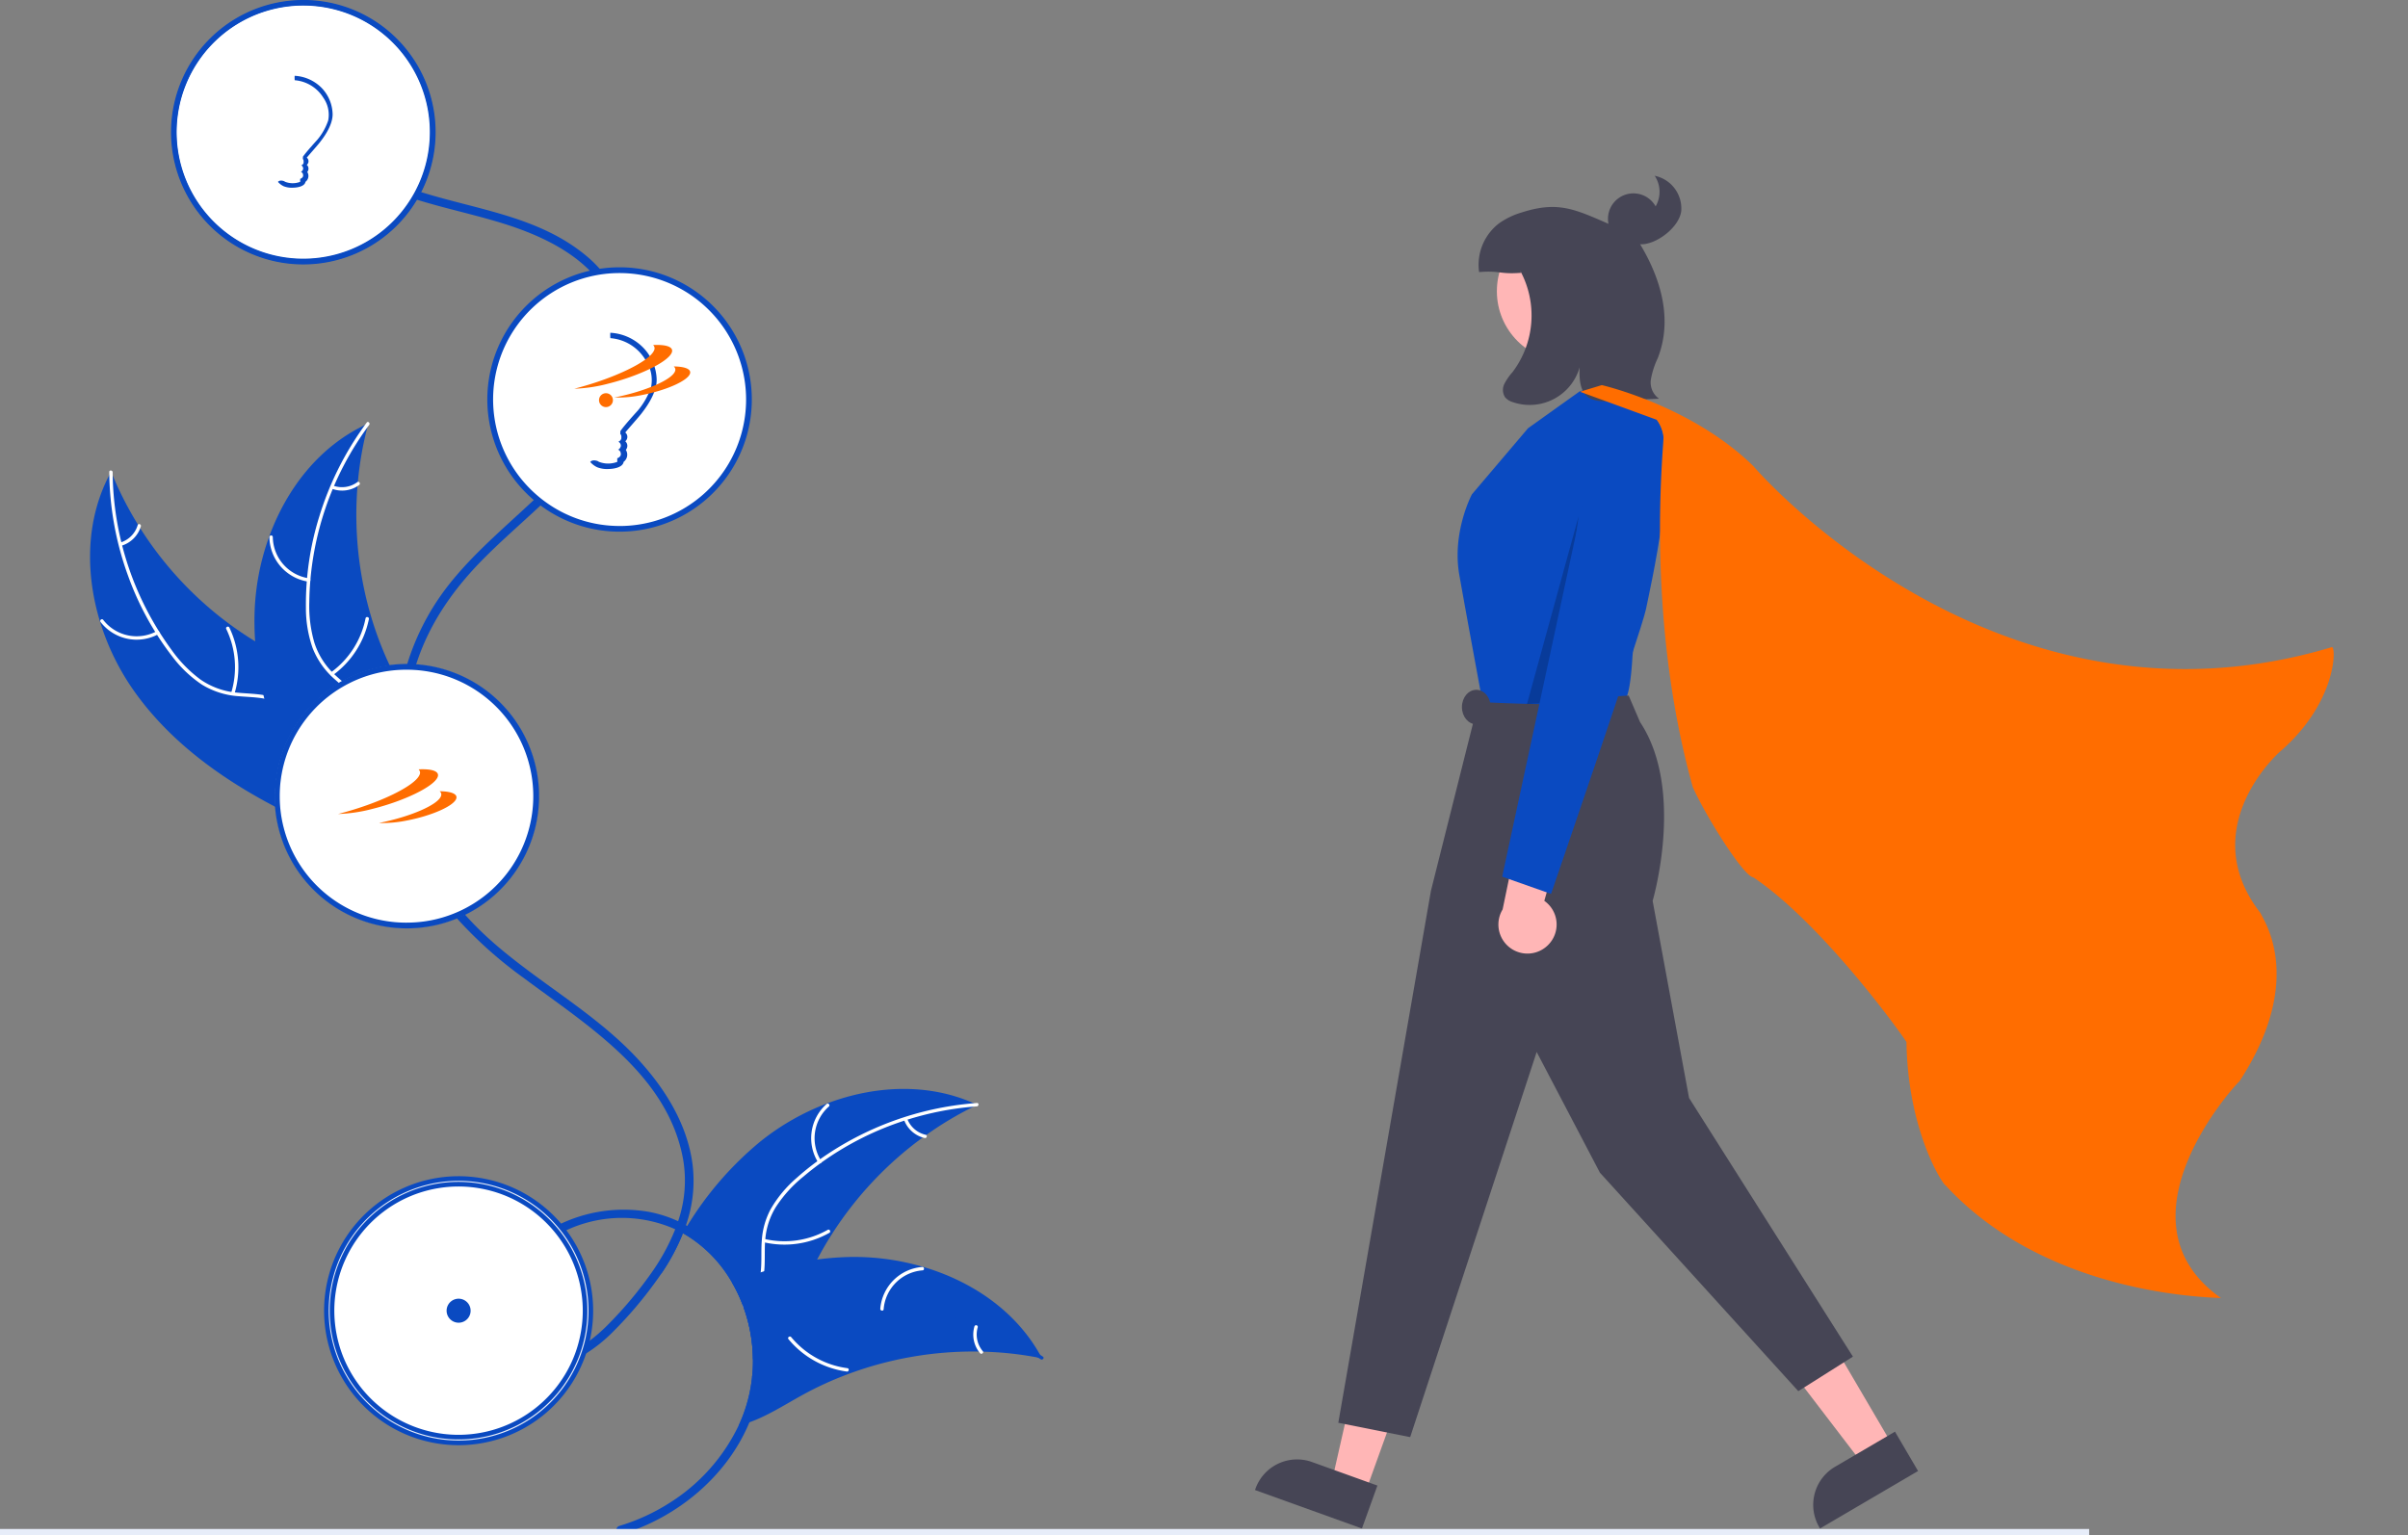 <svg xmlns="http://www.w3.org/2000/svg" width="519.914" height="331.588" viewBox="0 0 519.914 331.588">
  <rect x="0" y="0" width="519.914" height="331.588" fill="#808080" stroke="none"/>
  <g id="Group_24628" data-name="Group 24628" transform="translate(-327.654 -2166)">
    <g id="Group_24019" data-name="Group 24019" transform="translate(327.654 2166)">
      <g id="undraw_random_thoughts_re_cob6_1_" data-name="undraw_random_thoughts_re_cob6 (1)">
        <path id="Path_17825" data-name="Path 17825" d="M534.8,565.192c-.267.13-.528.254-.795.391a73.837,73.837,0,0,0-10.229,6.127c-.254.174-.509.36-.757.54a77.429,77.429,0,0,0-19.528,20.757c-1.167,1.813-2.247,3.681-3.253,5.587q-1.154,2.216-2.173,4.506c-2.551,5.791-4.823,12.4-9.845,15.953a12.648,12.648,0,0,1-1.7,1.03c-.05.025-.105.05-.155.074a33.934,33.934,0,0,0-1.471-9.59c-.155-.521-.329-1.043-.515-1.552-.087-.242-.174-.484-.273-.72a31,31,0,0,0-2.253-4.718,28.5,28.5,0,0,0-10.59-10.651,45.824,45.824,0,0,1-4.835,8.963c1.465-3.079,3.054-6.083,4.8-8.988a1.735,1.735,0,0,1,.143-.23c.261-.447.534-.888.807-1.328a72.355,72.355,0,0,1,15.81-18.243,52.725,52.725,0,0,1,14.376-8.206c10.3-3.892,21.744-4.451,31.688-.043C534.305,564.962,534.553,565.074,534.8,565.192Z" transform="translate(-323.803 -326.592)" fill="#0a4ac1"/>
        <path id="Path_17826" data-name="Path 17826" d="M545.5,567.383l-.689.056a65.769,65.769,0,0,0-14.245,2.8c-.23.074-.466.149-.7.223a65.343,65.343,0,0,0-17.939,9.069c-.056.037-.118.081-.174.124q-1.909,1.387-3.718,2.917a28.171,28.171,0,0,0-5.94,6.586,15.753,15.753,0,0,0-2.253,6.89c-.025.242-.044.49-.062.732-.006.2-.019.391-.025.59-.056,1.862.031,3.755-.149,5.611a13.824,13.824,0,0,1-.447,2.5,9.365,9.365,0,0,1-2.483,4.165,10.5,10.5,0,0,1-1.49,1.223c-.087-.242-.174-.484-.273-.72a10.023,10.023,0,0,0,1.465-1.241,8.258,8.258,0,0,0,1.868-2.992,12,12,0,0,0,.6-2.7c.211-1.825.124-3.7.168-5.518q.019-.708.075-1.4A16.548,16.548,0,0,1,501,589.58a26.1,26.1,0,0,1,5.661-6.791,55.815,55.815,0,0,1,4.432-3.575c.2-.149.4-.3.6-.435a67.141,67.141,0,0,1,33.159-12.073c.229-.025.453-.037.683-.056C546.008,566.613,545.97,567.352,545.5,567.383Z" transform="translate(-334.605 -328.448)" fill="#fff"/>
        <path id="Path_17827" data-name="Path 17827" d="M520.336,579.591a9.859,9.859,0,0,1,1.8-12.64c.355-.313.858.225.5.538a9.13,9.13,0,0,0-1.649,11.761c.254.4-.4.738-.652.341Z" transform="translate(-343.671 -328.527)" fill="#fff"/>
        <path id="Path_17828" data-name="Path 17828" d="M502.2,612.706a19,19,0,0,0,13.711-1.953c.412-.233.753.418.341.652a19.766,19.766,0,0,1-14.271,2C501.52,613.3,501.742,612.6,502.2,612.706Z" transform="translate(-337.191 -345.157)" fill="#fff"/>
        <path id="Path_17829" data-name="Path 17829" d="M551.786,571.968a5.581,5.581,0,0,0,3.985,3.488c.462.1.24.805-.22.7a6.254,6.254,0,0,1-4.417-3.849.38.38,0,0,1,.155-.5A.37.37,0,0,1,551.786,571.968Z" transform="translate(-355.915 -330.391)" fill="#fff"/>
        <path id="Path_17830" data-name="Path 17830" d="M558.212,642.1c-.286-.056-.571-.112-.857-.155l-.006-.006h-.012a72.366,72.366,0,0,0-11.85-1.272h-.006c-.31-.012-.615-.025-.919-.025h-.006a77.311,77.311,0,0,0-28.088,4.817c-.013.006-.019.006-.031.012a74.4,74.4,0,0,0-10.379,4.786c-3.557,1.98-7.219,4.308-11.018,5.661a19.929,19.929,0,0,1-2.328.7c.186-.4.366-.8.534-1.2a32.776,32.776,0,0,0,2.365-9.28c.031-.267.056-.534.075-.807.081-.993.118-2,.105-3a33.939,33.939,0,0,0-1.471-9.59c-.155-.521-.329-1.043-.515-1.552-.087-.242-.174-.484-.273-.72a31,31,0,0,0-2.253-4.717c.565-.23,1.136-.453,1.707-.664,1.478-.559,2.973-1.074,4.475-1.552h.006c.248-.081.5-.161.757-.236a72.436,72.436,0,0,1,11.44-2.533,62.791,62.791,0,0,1,6.4-.534,52.766,52.766,0,0,1,16.375,2.092c.012.006.025.006.037.012,10.577,3.091,20.043,9.534,25.338,19.044C557.951,641.617,558.082,641.852,558.212,642.1Z" transform="translate(-333.228 -348.76)" fill="#0a4ac1"/>
        <path id="Path_17831" data-name="Path 17831" d="M560.574,648.918c-.192-.124-.379-.242-.571-.36l-.006-.006a65.655,65.655,0,0,0-13.066-6.344c-.23-.087-.466-.168-.7-.242a65.181,65.181,0,0,0-19.807-3.563c-.075-.006-.143-.006-.211-.006q-2.355-.047-4.705.093a28.115,28.115,0,0,0-8.7,1.682,15.722,15.722,0,0,0-5.947,4.146c-.174.18-.335.36-.49.546-.13.155-.255.3-.379.459-1.695,2.1-3.184,4.457-5.363,6.114-.13.1-.261.192-.391.273a8.851,8.851,0,0,1-1.98,1.03c.031-.267.056-.534.075-.807a7.812,7.812,0,0,0,1.31-.7c.224-.149.441-.3.652-.472,1.968-1.527,3.37-3.693,4.9-5.636.279-.354.559-.689.857-1.018a16.377,16.377,0,0,1,5.624-4.264,25.987,25.987,0,0,1,8.6-2.011,56,56,0,0,1,5.686-.192q.372,0,.745.019a67.144,67.144,0,0,1,33.748,10.323c.2.118.391.242.584.366C561.443,648.614,560.971,649.173,560.574,648.918Z" transform="translate(-335.875 -355.373)" fill="#0a4ac1"/>
        <path id="Path_17832" data-name="Path 17832" d="M542.852,632.709A9.859,9.859,0,0,1,551.9,623.7c.472-.036.55.7.077.732a9.13,9.13,0,0,0-8.4,8.4c-.037.472-.763.349-.726-.12Z" transform="translate(-352.788 -350.086)" fill="#fff"/>
        <path id="Path_17833" data-name="Path 17833" d="M511.457,648.031a19,19,0,0,0,12.123,6.7c.47.062.349.787-.12.726a19.766,19.766,0,0,1-12.6-6.993c-.3-.366.3-.792.6-.428Z" transform="translate(-340.623 -359.262)" fill="#fff"/>
        <path id="Path_17834" data-name="Path 17834" d="M576.168,644.38a5.581,5.581,0,0,0,1.081,5.184c.306.362-.294.787-.6.428a6.254,6.254,0,0,1-1.209-5.732.38.38,0,0,1,.423-.3A.37.37,0,0,1,576.168,644.38Z" transform="translate(-365.057 -357.768)" fill="#fff"/>
        <path id="Path_17835" data-name="Path 17835" d="M277.4,394.255c-9.6-13.652-12.95-32.634-4.868-47.233a76.885,76.885,0,0,0,35.455,39.107c6.207,3.234,13.447,6.184,16.2,12.619,1.712,4,1.253,8.671-.3,12.738s-4.118,7.658-6.654,11.2l-.155,1.076C301.824,416.994,287,407.907,277.4,394.255Z" transform="translate(-248.539 -245.148)" fill="#0a4ac1"/>
        <path id="Path_17836" data-name="Path 17836" d="M275.392,346.983a65.716,65.716,0,0,0,12.735,38.374,28.3,28.3,0,0,0,6.19,6.349,16.231,16.231,0,0,0,8.047,2.867c2.691.259,5.473.213,8.054,1.121a9.938,9.938,0,0,1,5.809,5.685c1.362,3.215,1.489,6.727,1.493,10.166,0,3.818-.051,7.785,1.664,11.3.208.426-.465.723-.672.3-2.984-6.112-.778-13.12-2.489-19.51-.8-2.982-2.5-5.741-5.427-7-2.559-1.1-5.428-1.055-8.155-1.294a17.32,17.32,0,0,1-7.973-2.51,26.163,26.163,0,0,1-6.411-6.088,63.754,63.754,0,0,1-9.562-17.482,66.88,66.88,0,0,1-4.033-22.356c0-.472.728-.387.731.082Z" transform="translate(-251.069 -244.983)" fill="#fff"/>
        <path id="Path_17837" data-name="Path 17837" d="M284.092,401.556a9.859,9.859,0,0,1-12.5-2.612c-.289-.375.28-.841.569-.466a9.13,9.13,0,0,0,11.63,2.406c.415-.228.71.445.3.672Z" transform="translate(-249.876 -264.612)" fill="#fff"/>
        <path id="Path_17838" data-name="Path 17838" d="M316.392,415.226a19,19,0,0,0-1.063-13.808c-.206-.426.466-.724.672-.3a19.767,19.767,0,0,1,1.077,14.371c-.14.453-.825.186-.686-.264Z" transform="translate(-266.479 -265.588)" fill="#fff"/>
        <path id="Path_17839" data-name="Path 17839" d="M278.39,369.22a5.581,5.581,0,0,0,3.738-3.751c.134-.455.819-.187.686.265a6.254,6.254,0,0,1-4.126,4.159.38.38,0,0,1-.485-.187.37.37,0,0,1,.187-.485Z" transform="translate(-252.401 -252.056)" fill="#fff"/>
        <path id="Path_17840" data-name="Path 17840" d="M349.754,330.24c-.076.286-.151.573-.223.864a73.494,73.494,0,0,0-2.035,11.747c-.033.306-.061.617-.085.923a77.483,77.483,0,0,0,3,28.368,75.241,75.241,0,0,0,4.108,10.669c2.262,4.76,5.094,9.742,5.636,14.822a12.917,12.917,0,0,1,.089,1.6L340.089,417.5c-.067.018-.129.042-.2.061l-.771.766c-.1-.172-.194-.352-.291-.524-.057-.1-.109-.2-.165-.3-.036-.068-.072-.135-.109-.194-.012-.022-.024-.045-.032-.063-.037-.059-.064-.118-.1-.172q-.816-1.51-1.613-3.037s0,0,0-.013a110.638,110.638,0,0,1-9.518-24.364c-.062-.254-.129-.512-.182-.774a71.8,71.8,0,0,1-1.792-11.579,63.472,63.472,0,0,1-.116-6.422,52.784,52.784,0,0,1,3.141-16.2c3.77-10.371,10.814-19.42,20.654-24.092C349.25,330.471,349.5,330.355,349.754,330.24Z" transform="translate(-270.226 -238.784)" fill="#0a4ac1"/>
        <path id="Path_17841" data-name="Path 17841" d="M356.724,330.328a65.716,65.716,0,0,0-12.936,38.307,28.3,28.3,0,0,0,1.12,8.8,16.231,16.231,0,0,0,4.7,7.134c1.992,1.827,4.242,3.465,5.755,5.744a9.938,9.938,0,0,1,1.215,8.036c-.848,3.387-2.861,6.267-4.929,9.016-2.3,3.052-4.728,6.185-5.474,10.022-.09.465-.807.3-.716-.167,1.3-6.677,7.278-10.944,9.76-17.076,1.158-2.862,1.46-6.089-.118-8.856-1.381-2.42-3.7-4.111-5.732-5.943a17.32,17.32,0,0,1-4.855-6.8,26.163,26.163,0,0,1-1.454-8.72,63.758,63.758,0,0,1,2.89-19.716,66.881,66.881,0,0,1,10.239-20.278c.281-.379.814.129.534.506Z" transform="translate(-277.01 -238.574)" fill="#fff"/>
        <path id="Path_17842" data-name="Path 17842" d="M338.771,379.165a9.859,9.859,0,0,1-8.406-9.609.368.368,0,0,1,.735-.03,9.13,9.13,0,0,0,7.837,8.923c.468.068.3.783-.167.716Z" transform="translate(-272.197 -253.555)" fill="#fff"/>
        <path id="Path_17843" data-name="Path 17843" d="M351.69,409.521a19,19,0,0,0,7.465-11.665c.092-.465.808-.3.716.167a19.766,19.766,0,0,1-7.792,12.123c-.384.278-.771-.348-.389-.624Z" transform="translate(-280.225 -264.324)" fill="#fff"/>
        <path id="Path_17844" data-name="Path 17844" d="M352.236,351.343a5.581,5.581,0,0,0,5.243-.744c.381-.282.767.344.389.624a6.254,6.254,0,0,1-5.8.836.38.38,0,0,1-.275-.442A.37.37,0,0,1,352.236,351.343Z" transform="translate(-280.322 -246.478)" fill="#fff"/>
        <path id="Path_17845" data-name="Path 17845" d="M443.323,493.1a36.249,36.249,0,0,0-2.353-11.26c-.093-.248-.192-.49-.3-.739a34.439,34.439,0,0,0-2.011-4.14,30.637,30.637,0,0,0-11.384-11.57c-.093-.05-.18-.1-.267-.149a28.966,28.966,0,0,0,1.44-13.01c-1.105-8.8-6.021-16.623-11.955-23.01-11.005-11.856-26.48-18.938-37.156-31.017-.137-.155-.279-.317-.416-.478s-.279-.329-.422-.5a49.494,49.494,0,0,1-3.9-5.276,53.329,53.329,0,0,1-5-10.062c-.453-1.223-.869-2.47-1.235-3.724q-.549-1.844-.968-3.724-.41-1.853-.7-3.724-.289-1.853-.453-3.724t-.217-3.724a57.694,57.694,0,0,1,2.359-17.951c.056-.2.118-.4.186-.608s.124-.41.192-.615c.056-.18.112-.354.174-.534,2.874-8.591,7.995-15.822,14.332-22.216,3.96-4,8.237-7.691,12.346-11.545.149-.137.3-.279.447-.422s.316-.292.472-.441a96.5,96.5,0,0,0,7.387-7.728,54.868,54.868,0,0,0,3.743-4.978c.813-1.2,1.57-2.452,2.266-3.724q1.006-1.825,1.831-3.724c.527-1.217,1-2.464,1.4-3.724a34.91,34.91,0,0,0,.974-3.724,31.271,31.271,0,0,0,.54-3.724.077.077,0,0,0,.006-.037,24.894,24.894,0,0,0-5.351-17.759c-.149-.192-.3-.379-.466-.565s-.317-.379-.484-.559a25.235,25.235,0,0,0-2.669-2.607c-10.186-8.628-23.525-10.087-35.872-13.948l-.59-.186c-.2-.068-.409-.13-.614-.2a58.236,58.236,0,0,1-9.23-3.836c-.037-.019-.068-.037-.105-.056a34.872,34.872,0,0,1-4.78-3.079,29.357,29.357,0,0,1-4.035-3.724q-.475-.521-.912-1.061c-.689-.838-1.831.174-1.465,1.061a.932.932,0,0,0,.149.261,30.287,30.287,0,0,0,3.308,3.464,33.158,33.158,0,0,0,5.046,3.724,52.326,52.326,0,0,0,11.1,4.885c.2.068.41.13.615.2s.4.124.6.186c7.48,2.328,15.4,3.811,22.488,6.456,5.363,2,10.764,4.767,14.829,8.87.168.174.335.348.5.521s.329.354.49.534a23.579,23.579,0,0,1,2.619,3.594,22.948,22.948,0,0,1,2.918,13.861,30.409,30.409,0,0,1-.559,3.724,32.776,32.776,0,0,1-1.03,3.724c-.372,1.124-.807,2.222-1.285,3.3-.062.143-.131.286-.192.422q-.885,1.927-1.937,3.724c-.745,1.285-1.546,2.52-2.4,3.724a80.967,80.967,0,0,1-10.31,11.539c-.155.149-.31.3-.466.441s-.3.279-.441.422c-6.747,6.356-13.985,12.334-19.466,19.77a52.892,52.892,0,0,0-7.852,15.624c-.062.2-.13.41-.186.621s-.13.41-.186.621a59.517,59.517,0,0,0-2.278,18c.031,1.241.1,2.483.211,3.724s.25,2.489.434,3.724c.087.614.186,1.223.3,1.831.112.633.236,1.266.379,1.893.261,1.254.571,2.5.919,3.724.354,1.254.757,2.5,1.2,3.724a54.518,54.518,0,0,0,6.083,12.092c.943,1.4,1.949,2.731,3.017,4.016.143.168.285.341.428.509s.279.329.422.49a90.916,90.916,0,0,0,14.469,12.9c13.681,10.223,30.937,20.732,34.326,38.975a27.023,27.023,0,0,1-1.055,13.507,26.952,26.952,0,0,0-6.2-2,31.833,31.833,0,0,0-19.522,2.744l-.559.279c-.192.105-.385.2-.571.31a23.036,23.036,0,0,0-9.125,8.665,19.129,19.129,0,0,0-1.6,3.724,18.852,18.852,0,0,0-.733,3.724c-.056.577-.087,1.173-.093,1.775a15.777,15.777,0,0,0,.1,1.949,13.693,13.693,0,0,0,.95,3.724,10.329,10.329,0,0,0,2.185,3.346c.13.13.261.261.4.379a10.661,10.661,0,0,0,9.839,2.179,16.3,16.3,0,0,0,2.737-.975q.428-.186.838-.41c.273-.137.546-.286.82-.441a32.522,32.522,0,0,0,6.561-5.177,87.274,87.274,0,0,0,9.013-10.583q.6-.819,1.173-1.657a45.823,45.823,0,0,0,4.835-8.963,28.5,28.5,0,0,1,10.59,10.652,31,31,0,0,1,2.253,4.717c.1.236.186.478.273.72.186.509.36,1.03.515,1.552a33.937,33.937,0,0,1,1.471,9.59c.012,1-.025,2-.105,3-.018.273-.043.54-.075.807a32.774,32.774,0,0,1-2.365,9.28c-.168.4-.348.807-.534,1.2a40.256,40.256,0,0,1-15,16.778,43.2,43.2,0,0,1-10.751,4.916c-1.142.348-.658,2.148.5,1.8,12.048-3.637,22.787-12.576,27.578-24.19a34.737,34.737,0,0,0,2.533-10.5c.006-.106.019-.211.019-.317.025-.317.043-.627.056-.944C443.366,495.066,443.36,494.085,443.323,493.1Zm-24.134-17.057a85.692,85.692,0,0,1-8.82,10.478,35.958,35.958,0,0,1-4.755,4.115c-.255.18-.515.354-.776.528s-.528.329-.795.484a15.383,15.383,0,0,1-4.792,1.887,8.771,8.771,0,0,1-6.331-1.117,8.133,8.133,0,0,1-2.911-3.141,3.264,3.264,0,0,1-.168-.329,11.184,11.184,0,0,1-.962-3.4,14.659,14.659,0,0,1,.006-3.724,17.824,17.824,0,0,1,.652-3.066c.068-.223.143-.441.217-.658a17.236,17.236,0,0,1,1.85-3.724,22.521,22.521,0,0,1,8.02-7.244c.186-.105.372-.2.565-.3s.36-.192.546-.279a26.953,26.953,0,0,1,4.258-1.676,28.222,28.222,0,0,1,19.7,1.241,45.633,45.633,0,0,1-5.506,9.925Z" transform="translate(-278.903 -200.646)" fill="#0a4ac1"/>
        <path id="Path_19501" data-name="Path 19501" d="M27.932,0A27.932,27.932,0,1,1,0,27.932,27.932,27.932,0,0,1,27.932,0Z" transform="translate(37.563 0.621)" fill="#fff" stroke="#0a4ac1" stroke-width="1"/>
        <path id="Path_17846" data-name="Path 17846" d="M324.714,182.9a28.553,28.553,0,1,0,24.537,43.134q.484-.8.912-1.639a28.55,28.55,0,0,0-25.45-41.5Zm0,55.865a27.333,27.333,0,1,1,24.245-14.755c-.286.559-.6,1.1-.925,1.639a27.313,27.313,0,0,1-23.32,13.116Z" transform="translate(-259.218 -182.901)" fill="#0a4ac1"/>
        <circle id="Ellipse_1082" data-name="Ellipse 1082" cx="27.932" cy="27.932" r="27.932" transform="translate(59.909 144.007)" fill="#fff" stroke="#e7edf9" stroke-width="1"/>
        <path id="Path_17847" data-name="Path 17847" d="M362.744,413.969c-.639-.043-1.278-.068-1.93-.068h-.093a28.553,28.553,0,1,0,10.832,54.971c.6-.248,1.185-.515,1.763-.795a28.554,28.554,0,0,0-10.571-54.108Zm-2.023,55.8a27.312,27.312,0,1,1-.279-54.624h.279c.553,0,1.1.019,1.645.05A27.31,27.31,0,0,1,372.477,467.1c-.583.279-1.173.534-1.775.77a27.113,27.113,0,0,1-9.981,1.893Z" transform="translate(-272.879 -270.514)" fill="#0a4ac1"/>
        <circle id="Ellipse_1083" data-name="Ellipse 1083" cx="27.932" cy="27.932" r="27.932" transform="translate(71.082 255.116)" fill="#fff"/>
        <path id="Path_17848" data-name="Path 17848" d="M401.548,604.328c-.366-.49-.745-.962-1.142-1.428a28.543,28.543,0,1,0,5.189,28.23,27.074,27.074,0,0,0,.832-2.719,28.5,28.5,0,0,0-4.879-24.084Zm-22.818,44.45a27.312,27.312,0,1,1,20.546-45.288c.4.459.788.931,1.161,1.422a27.264,27.264,0,0,1,4.419,24.512,26.078,26.078,0,0,1-.919,2.557A27.356,27.356,0,0,1,378.73,648.777Z" transform="translate(-279.716 -338.417)" fill="#e7edf9" stroke="#0a4ac1" stroke-linecap="round" stroke-linejoin="round" stroke-width="1"/>
        <path id="Path_17932" data-name="Path 17932" d="M27.932,0A27.932,27.932,0,1,1,0,27.932,27.958,27.958,0,0,1,27.932,0Z" transform="translate(105.843 58.348)" fill="#fff"/>
        <path id="Path_17850" data-name="Path 17850" d="M470.442,500.355l-7.159-2.578,6.539-28.843,10.567,3.806Z" transform="translate(-175.713 -177.856)" fill="#ffb6b6"/>
        <path id="Path_17851" data-name="Path 17851" d="M697.789,695.643l-7.442-2.681-4.829-1.738a9.549,9.549,0,0,0-12.222,5.748l-.106.292,23.091,8.311,3.339-9.274Z" transform="translate(-402.223 -375.481)" fill="#464555"/>
        <path id="Path_17852" data-name="Path 17852" d="M643.477,487.659l-6.565,3.849-17.97-23.49,9.689-5.68Z" transform="translate(-234.751 -175.355)" fill="#ffb6b6"/>
        <path id="Path_17853" data-name="Path 17853" d="M885.014,681l-1.676.981-6.828,4-4.426,2.595a9.541,9.541,0,0,0-3.408,13.066l.155.267L890,689.5Z" transform="translate(-475.868 -371.82)" fill="#464555"/>
        <circle id="Ellipse_1085" data-name="Ellipse 1085" cx="15.229" cy="15.229" r="15.229" transform="translate(323.191 47.66)" fill="#ffb6b6"/>
        <path id="Path_17854" data-name="Path 17854" d="M773.267,317.572l-3.19.892-11.2,8-12.117,14.27s-4.351,8.159-2.72,17.405,5.209,28.508,5.209,28.508,29.645-.2,30.733-1.835,1.441-9.043,1.441-9.043l4.351-48.408s-4.9-8.159-7.615-8.159a9.082,9.082,0,0,1-4.9-1.632Z" transform="translate(-428.957 -233.979)" fill="#0a4ac1"/>
        <path id="Path_17855" data-name="Path 17855" d="M764.862,424.9a52.289,52.289,0,0,0-9.514,1.368c-3.807,1.088-22.927,0-22.927,0L722.17,467.062l-20,114.882,15.518,3.1L745,501.87l13.656,26.07,42.83,47.175,11.794-7.449L777.9,511.8l-7.864-42.564s7.071-23.932-2.72-38.618Z" transform="translate(-413.214 -274.686)" fill="#464555"/>
        <path id="Path_17856" data-name="Path 17856" d="M542.292,179.609l-5.439,40.249-5.705.3Z" transform="translate(-201.453 -68.122)" opacity="0.2" style="isolation: isolate"/>
        <ellipse id="Ellipse_1086" data-name="Ellipse 1086" cx="3.104" cy="3.724" rx="3.104" ry="3.724" transform="translate(315.647 148.973)" fill="#464555"/>
        <path id="Path_17857" data-name="Path 17857" d="M768.589,492.817a6.242,6.242,0,0,0-.82-9.536l6.074-21.333-10.993,3.468-4.083,19.727a6.276,6.276,0,0,0,9.821,7.675Z" transform="translate(-434.336 -288.737)" fill="#ffb6b6"/>
        <path id="Path_17858" data-name="Path 17858" d="M781.3,321.957s7.325-3.171,11.772,4.812S791.106,362.5,790.206,367s-20.484,61.451-20.484,61.451l-10.552-3.724Z" transform="translate(-434.833 -235.406)" fill="#0a4ac1"/>
        <path id="Path_17859" data-name="Path 17859" d="M788.989,244.059a6.263,6.263,0,0,1,.2,6.607,5.494,5.494,0,0,0-10.179,3.768c-7.4-3.236-11.011-4.921-18.7-2.467a16.65,16.65,0,0,0-4.893,2.335,11.274,11.274,0,0,0-4.344,10.551c4.677-.36,4.387.521,9.064.161l-.216-.5a20.26,20.26,0,0,1-1.637,21.953,12.127,12.127,0,0,0-1.75,2.523,2.928,2.928,0,0,0,.169,2.928,3.528,3.528,0,0,0,1.708,1.043,11.223,11.223,0,0,0,14.372-7.535c-.109,2.427.014,5.324,2.07,6.617a6.983,6.983,0,0,0,4.069.644l11-.489a4.284,4.284,0,0,1-1.751-4.182,17.659,17.659,0,0,1,1.466-4.547c3.252-8.26.787-17.006-3.787-24.614,3.489.154,8.495-3.732,8.869-7.205A7.207,7.207,0,0,0,788.989,244.059Z" transform="translate(-431.72 -206.097)" fill="#464555"/>
        <rect id="Rectangle_17777" data-name="Rectangle 17777" width="451.073" height="1.391" transform="translate(0 330.197)" fill="#e7edf9"/>
        <path id="Path_17860" data-name="Path 17860" d="M187.4,297.719a2.592,2.592,0,1,0-2.592-2.592A2.6,2.6,0,0,0,187.4,297.719Z" transform="translate(-88.381 -12.068)" fill="#0a4ac1" fill-rule="evenodd"/>
        <path id="Path_17861" data-name="Path 17861" d="M161.994,213.994c2.972-.148,4.638.435,4.1,1.7-.871,2.041-7.147,5.1-13.972,6.813a33.175,33.175,0,0,1-7.512,1.127c8.679-2.224,16.538-5.986,17.584-8.437A.992.992,0,0,0,161.994,213.994Z" transform="translate(-71.619 -47.844)" fill="#ff6d00" fill-rule="evenodd"/>
        <path id="Path_17862" data-name="Path 17862" d="M222.77,248.976c2.437.023,3.889.568,3.608,1.552-.453,1.585-5.24,3.726-10.655,4.765a26.206,26.206,0,0,1-6.06.54c6.882-1.359,12.884-3.984,13.428-5.888A.879.879,0,0,0,222.77,248.976Z" transform="translate(-127.849 -78.102)" fill="#ff6d00" fill-rule="evenodd"/>
        <path id="Path_17863" data-name="Path 17863" d="M174.813,194.163s0,.005,0,0a5.765,5.765,0,0,0,.008.957A7.993,7.993,0,0,1,181,198.892a6.377,6.377,0,0,1,1.051,4.921,12.846,12.846,0,0,1-2.341,4.156c-.08.1-2.3,2.5-3.111,3.664l-.018.475a.175.175,0,0,0,.024.061h0l.006.007.006.007.006.007.006.007.006.007a.865.865,0,0,1,.078.119l0,.008,0,.008,0,.008h0l0,.009,0,.009,0,.009h0l0,.009v0l.007.015,0,.009,0,.009,0,.009h0l.011.032,0,0,0,.016v0l0,.016h0l0,.009q.008.028.013.056h0l0,.01h0v.008l0,.01v.009l0,.018h0v0l0,.016v.006c0,.013,0,.027,0,.041v.022h0v0c0,.007,0,.014,0,.02v.07l0,.017,0,.017h0l0,.017h0l0,.017h0l0,.017h0l0,.017h0l0,.017h0l0,.017h0l0,.016h0l0,.016h0l0,.016h0l-.005.016h0l-.005.016h0l-.006.016h0l-.006.016h0l-.006.016h0l-.007.015h0l-.007.015h0l-.007.015h0l-.007.015h0l-.008.015h0a.89.89,0,0,1-.484.412l.011,0h.006l.015.007h0l.01,0h0l.007,0,.009,0,.006,0h0l.009,0h0l.007,0,.009,0,.007,0h0l.014.009h0l.009.006h.008l.008.005.008.006h0l.015.011h0l0,0h0l.01.008h0l.014.011h0l.013.01h0l0,0,.012.01,0,0,0,0,.012.011h0l0,0,.011.01.005.005h0l.007.007h0l.006.006.007.007.007.007.007.007.007.007.006.007.006.007.006.007.012.014h0l.009.012h0l0,0,.009.013h0v0h0l.007.01h0l0,0h0l0,.007h.005l.008.012v0h0l0,.006h0l0,.008h0l.006.011h0l0,.008,0,.006h0l0,0h0l.007.013h0l0,.009,0,.006,0,0a.63.63,0,0,1,0,.666v0a.834.834,0,0,1-.292.338h0l0,0h0l-.015.01-.046.027h-.009l-.005,0-.013.007h0l-.012.006h0l-.007,0h0l-.007,0h0l-.006,0h0l0,0h0l.019.008h0a.865.865,0,0,1,.176.1h0a.856.856,0,0,1,.091.079h0l.027.028,0,0,.011.012h0l0,0,.009.011,0,.006.007.009,0,0,.01.013h0l0,0,.008.011.006.009h0l.008.011.008.012h0l0,.006.006.01,0,0,0,0,.007.012.006.011h0l.018.035v0c.008.016.015.033.022.049v0a.789.789,0,0,1,.052.22.656.656,0,0,1-.254.66.862.862,0,0,1-.173.126h0a.879.879,0,0,1-.2.08h0l.006.645a4.527,4.527,0,0,1-3.323-.031c-.033-.116-1.072-.484-1.48.048a3.716,3.716,0,0,0,1.249.945,4.781,4.781,0,0,0,1.97.307c.866-.01,2.553-.24,2.718-1.271a1.588,1.588,0,0,0,.385-2.131,1.086,1.086,0,0,0-.1-1.529,1,1,0,0,0,0-1.556c.335-.432,2.45-2.8,2.892-3.4.391-.523,2.719-3.373,2.684-6.007a8.437,8.437,0,0,0-2.324-5.608A8.821,8.821,0,0,0,174.813,194.163Z" transform="translate(-111.191 -177.792)" fill="#0a4ac1" fill-rule="evenodd"/>
      </g>
      <path id="Cape" d="M17.55,4.178a7.4,7.4,0,0,1,2.393,3.244c.61,1.928,5.995,38.075,25.672,71.329C49.74,83.883,61.191,94.581,63.3,94.209c17.337,5.912,40.714,25.233,41.14,25.8,5.38,18.858,15.823,27.858,16.124,27.666,28.475,18.062,64.184,7.812,63.817,8.147-27.527-10.084-8.811-45.7-8.321-46.221,8.339-25.4-4.451-35.36-4.994-36.282-18.515-14-5.283-34.334-5-34.752,9.144-13.427,5.9-25.075,5-24.725C107.168,53.394,41.65,9.4,40.41,8.494,24.108-.742,4.173.015,4.173.015L0,2.616" transform="matrix(0.966, 0.259, -0.259, 0.966, 341.818, 82.072)" fill="#ff6d00"/>
    </g>
    <g id="Group_24020" data-name="Group 24020" transform="translate(432.875 2223.727)">
      <path id="Path_17849" data-name="Path 17849" d="M434.722,275.9a28.692,28.692,0,0,0-4.286.322c-.73.106-1.437.243-2.139.41a28.539,28.539,0,0,0-12.1,49.534c.478.4.962.794,1.465,1.167A28.547,28.547,0,1,0,434.722,275.9Zm0,55.865a27.155,27.155,0,0,1-16.139-5.295c-.509-.372-1-.757-1.477-1.167a27.3,27.3,0,0,1,12.179-47.616c.7-.143,1.39-.254,2.1-.341a27.013,27.013,0,0,1,3.339-.2,27.312,27.312,0,1,1,0,54.624Z" transform="translate(-406.168 -275.901)" fill="#0a4ac1"/>
      <g id="Group_23164" data-name="Group 23164" transform="translate(18.783 14.136)">
        <path id="Path_7" data-name="Path 7" d="M175.561,194.163c-.006,0,0,.006,0,0a7.017,7.017,0,0,0,.01,1.164,9.714,9.714,0,0,1,7.513,4.583,7.751,7.751,0,0,1,1.277,5.98,15.613,15.613,0,0,1-2.845,5.051c-.1.119-2.8,3.04-3.782,4.453l-.022.577a.214.214,0,0,0,.029.075h0l.007.009.007.009.007.009.007.009.007.009a1.054,1.054,0,0,1,.095.144l.005.01.005.01.005.01h0l.005.01.005.01,0,.01h0l0,.01v0l.008.019,0,.011,0,.011,0,.011v0l.014.039,0,.006.006.019v0l.006.019h0l0,.011q.009.033.016.068h0l0,.012v.012l0,.012v.01l0,.021h0v0l0,.02v.007c0,.016,0,.033,0,.049v.032c0,.008,0,.017,0,.025v.085l0,.021,0,.021h0l0,.021h0l0,.021h0l0,.02h0l0,.02h0l0,.02h0l0,.02h0l-.005.02h0l-.005.02h0l-.006.02h0l-.006.02h0l-.007.019h0l-.007.019h0l-.007.019h0l-.008.019h0l-.008.019h0l-.008.018h0l-.009.018h0l-.009.018h0l-.009.018h0a1.082,1.082,0,0,1-.588.5l.014.006h.008l.018.008h0l.012.006h0l.008,0,.011.005.008,0,0,0,.011.006h0l.008,0,.01.006.009,0h0l.018.011h0l.011.007h.01l.01.007.01.007h0l.019.013h0l0,0h0l.012.009h0l.017.013h0l.016.013,0,0,0,0,.014.012,0,0,0,0,.014.013h0l0,0,.013.013.006.006h0l.008.008h0l.007.007.008.009.008.009.008.009.008.009.008.009.008.009.008.009.014.017h0l.011.015h0l0,0,.012.016h0l0,0h0l.009.013h0l0,0h0l.006.008h.007l.009.015,0,0h0l0,.007h0l.005.009h0l.008.014h0l.006.01,0,.007h0l0,0h0l.008.016v0l.005.011,0,.007,0,0a.765.765,0,0,1,0,.81v0a1.014,1.014,0,0,1-.355.411h0l0,0h0l-.019.012-.055.033h-.011l-.006,0-.016.008h0l-.015.007h0l-.008,0h0l-.008,0h0l-.007,0h-.005l0,0h0l.023.009h0a1.053,1.053,0,0,1,.214.125h0a1.04,1.04,0,0,1,.11.1h0l.032.034,0,0,.013.015v0l0,0,.011.013.006.007.009.011,0,.006.012.015h0l0,0,.009.013.008.011h0l.009.014.009.014v0l0,.008.008.012,0,0,0,0,.009.015.008.014h0l.022.043v0c.009.02.018.04.026.06v0a.96.96,0,0,1,.064.268.8.8,0,0,1-.309.8,1.048,1.048,0,0,1-.211.153h0a1.07,1.07,0,0,1-.243.1h0l.008.783a5.5,5.5,0,0,1-4.039-.038c-.04-.141-1.3-.588-1.8.059a4.517,4.517,0,0,0,1.518,1.149,5.811,5.811,0,0,0,2.394.373c1.053-.012,3.1-.292,3.3-1.545a1.93,1.93,0,0,0,.468-2.59,1.32,1.32,0,0,0-.116-1.858,1.222,1.222,0,0,0,0-1.891c.408-.526,2.977-3.408,3.515-4.127.475-.636,3.3-4.1,3.262-7.3a10.255,10.255,0,0,0-2.825-6.816A10.721,10.721,0,0,0,175.561,194.163Z" transform="translate(-167.789 -194.163)" fill="#0a4ac1" fill-rule="evenodd"/>
        <path id="Path_8" data-name="Path 8" d="M186.3,295.534a1.5,1.5,0,1,0-1.5-1.5A1.5,1.5,0,0,0,186.3,295.534Z" transform="translate(-179.469 -279.48)" fill="#ff6d00" fill-rule="evenodd"/>
        <path id="Path_9" data-name="Path 9" d="M161.62,213.993c2.909-.145,4.538.426,4.009,1.665-.853,2-6.994,4.992-13.672,6.667a32.462,32.462,0,0,1-7.351,1.1c8.493-2.176,16.183-5.857,17.207-8.256A.971.971,0,0,0,161.62,213.993Z" transform="translate(-144.607 -211.342)" fill="#ff6d00" fill-rule="evenodd"/>
        <path id="Path_10" data-name="Path 10" d="M222.488,248.976c2.384.023,3.806.556,3.53,1.518-.444,1.551-5.127,3.646-10.426,4.663a25.641,25.641,0,0,1-5.93.529c6.734-1.33,12.607-3.9,13.14-5.762A.861.861,0,0,0,222.488,248.976Z" transform="translate(-201.029 -241.702)" fill="#ff6d00" fill-rule="evenodd"/>
      </g>
    </g>
  </g>
</svg>
